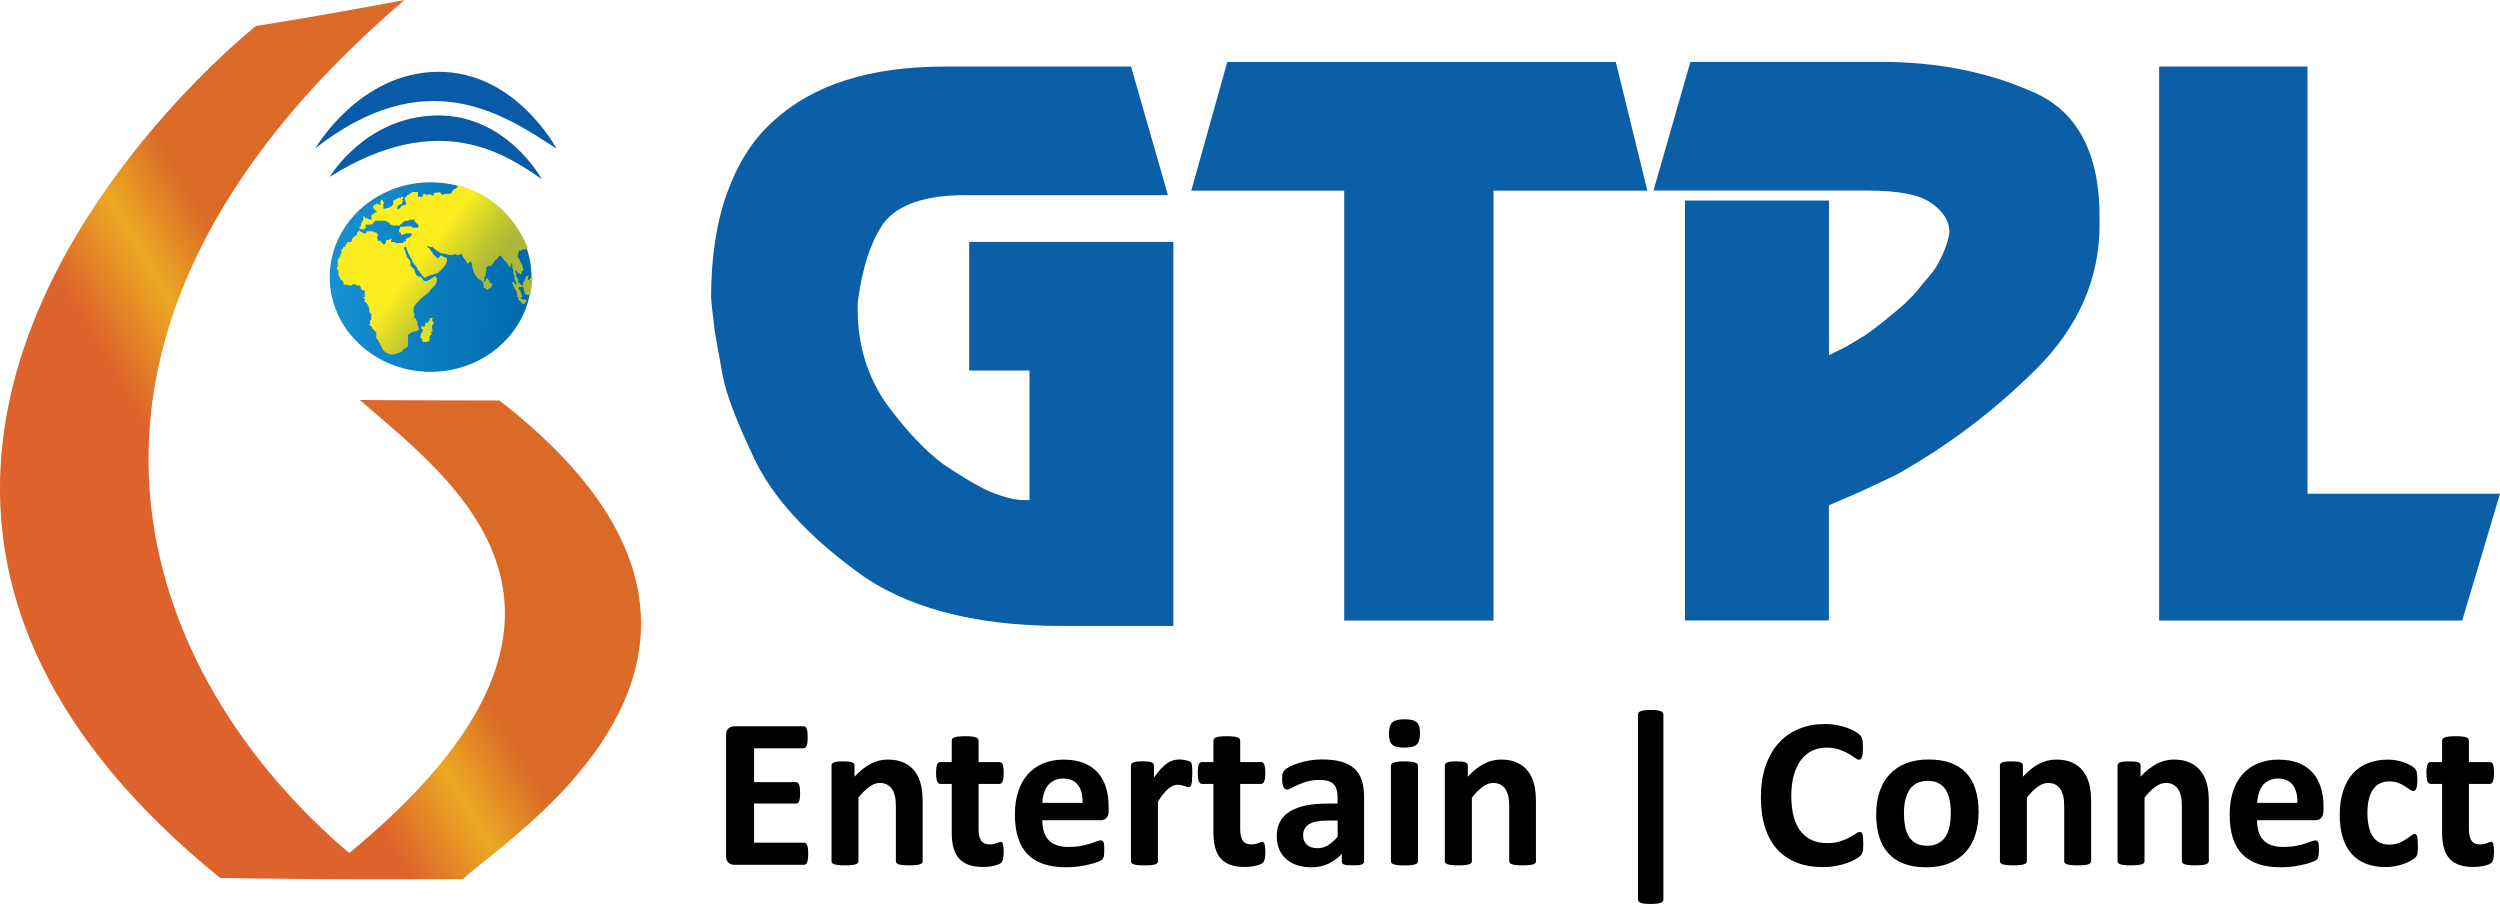 <?xml version="1.0" encoding="UTF-8"?><svg id="Layer_2" xmlns="http://www.w3.org/2000/svg" xmlns:xlink="http://www.w3.org/1999/xlink" viewBox="0 0 442.53 160"><defs><style>.cls-1{fill:url(#linear-gradient);}.cls-1,.cls-2,.cls-3,.cls-4,.cls-5,.cls-6,.cls-7,.cls-8,.cls-9{stroke-width:0px;}.cls-2{fill:#0b5fa7;}.cls-3{fill:url(#linear-gradient-6);}.cls-4{fill:url(#linear-gradient-5);}.cls-5{fill:url(#linear-gradient-2);}.cls-6{fill:#000101;}.cls-7{fill:url(#linear-gradient-3);}.cls-8{fill:#095ba8;}.cls-9{fill:url(#linear-gradient-4);}</style><linearGradient id="linear-gradient" x1="-217.87" y1="473.37" x2="-214.83" y2="473.37" gradientTransform="translate(4003.89 2860.88) rotate(-30.4) scale(9.28 -9.28)" gradientUnits="userSpaceOnUse"><stop offset="0" stop-color="#de622b"/><stop offset=".54" stop-color="#eba923"/><stop offset="1" stop-color="#db6927"/></linearGradient><linearGradient id="linear-gradient-2" x1="-232.18" y1="476.12" x2="-229.14" y2="476.12" gradientTransform="translate(2116.1 5214.89) rotate(4.3) scale(10.5 -10.5)" gradientUnits="userSpaceOnUse"><stop offset="0" stop-color="#1690d0"/><stop offset="1" stop-color="#006caf"/></linearGradient><linearGradient id="linear-gradient-3" x1="-216.09" y1="406.49" x2="-213.05" y2="406.49" gradientTransform="translate(552.58 -2749.38) rotate(-142.5) scale(6.17 -6.17)" gradientUnits="userSpaceOnUse"><stop offset="0" stop-color="#acb837"/><stop offset=".15" stop-color="#bac232"/><stop offset=".42" stop-color="#e1dc26"/><stop offset=".59" stop-color="#fcee1e"/><stop offset="1" stop-color="#fcee1e"/></linearGradient><linearGradient id="linear-gradient-4" y1="405.13" y2="405.13" xlink:href="#linear-gradient-3"/><linearGradient id="linear-gradient-5" y1="405.28" y2="405.28" xlink:href="#linear-gradient-3"/><linearGradient id="linear-gradient-6" x1="-342.31" y1="375.55" x2="-339.26" y2="375.55" gradientTransform="translate(-1038.95 -35.43) rotate(137.1) scale(2.2 -2.2)" gradientUnits="userSpaceOnUse"><stop offset="0" stop-color="#d6df2b"/><stop offset=".51" stop-color="#e7e51e"/><stop offset="1" stop-color="#fcee10"/></linearGradient></defs><g id="Layer_1-2"><path class="cls-2" d="M137,21.33c7.01-6.37,17.03-9.55,30.25-9.55h32.96l6.53,22.77h-35.98c-6.85,0-11.78,1.59-14.33,4.93-2.23,3.18-3.82,7.8-4.61,14.17v1.11c0,6.37,1.75,11.94,5.09,16.72,3.5,4.77,6.85,8.28,10.03,10.67,3.35,2.23,6.21,3.98,8.44,4.93,2.39.96,4.3,1.44,5.89,1.44h.96v-22.93h-10.67v-22.77h36.14v67.98h-19.74c-15.76,0-28.02-3.34-36.62-9.87-8.6-6.37-14.49-12.89-17.67-19.42-3.19-6.68-5.1-11.62-5.73-14.97-.64-3.5-1.11-6.05-1.43-7.96-.16-1.75-.48-3.66-.64-5.89,0-7.17.96-13.38,2.87-18.63,1.91-5.25,4.62-9.55,8.28-12.73"/><polygon class="cls-2" points="237.94 33.75 210.87 33.75 217.24 10.98 286.02 10.98 291.6 33.75 264.37 33.75 264.37 109.85 237.94 109.85 237.94 33.75"/><path class="cls-2" d="M298.28,35.5h25.47v27.38l3.18-1.59,3.18-1.91c2.07-1.43,3.98-3.03,5.89-4.62,1.92-1.59,3.35-3.18,4.3-4.46,1.12-1.27,1.75-2.07,2.07-2.55.32-.32.79-1.27,1.43-2.55.64-1.43,1.11-2.7,1.27-4.14,0-1.92-1.11-3.66-3.18-5.1-2.23-1.59-6.06-2.23-11.46-2.23h-37.74l6.53-22.77h33.91c9.71,0,18.63,1.75,26.58,5.26,7.96,3.34,11.94,10.83,11.94,22.13v1.43c0,9.4-3.66,18-11.14,25.47-7.48,7.48-15.77,13.7-24.84,18.79l-6.05,2.86-5.89,2.55v20.38h-25.47V35.5Z"/><polygon class="cls-2" points="382.19 11.78 408.46 11.78 408.46 87.4 442.53 87.4 435.84 109.85 382.19 109.85 382.19 11.78"/><path class="cls-6" d="M143.06,151.12c0,.36-.02.67-.05.92-.03.24-.08.44-.14.6-.06.15-.15.26-.24.33-.1.07-.2.11-.31.11h-12.32c-.42,0-.78-.12-1.05-.37-.28-.25-.43-.64-.43-1.21v-21.37c0-.56.15-.95.43-1.2.28-.24.63-.37,1.05-.37h12.24c.11,0,.22.03.31.09.09.06.16.17.23.33.06.15.11.36.14.6.03.24.05.56.05.94s-.02.66-.05.9c-.03.25-.08.45-.14.6-.06.15-.14.26-.23.33-.09.06-.19.11-.31.11h-8.76v5.99h7.41c.12,0,.22.03.31.1.09.07.18.17.24.32.06.14.11.34.14.59.03.24.05.54.05.9s-.02.68-.05.91c-.03.24-.08.43-.14.57-.06.15-.15.25-.24.31-.1.07-.2.09-.31.09h-7.41v6.92h8.84c.12,0,.22.04.31.11.09.07.18.18.24.33.06.16.11.35.14.6.03.25.05.56.05.92"/><path class="cls-6" d="M163.33,152.43c0,.12-.03.24-.11.33-.07.09-.2.17-.37.23-.18.06-.43.11-.73.14-.31.03-.69.05-1.15.05s-.85-.01-1.16-.05c-.31-.03-.55-.08-.73-.14-.18-.06-.31-.14-.38-.23-.08-.1-.12-.21-.12-.33v-9.65c0-.82-.06-1.47-.18-1.93-.12-.46-.29-.87-.52-1.2-.23-.33-.52-.59-.89-.78-.36-.19-.78-.28-1.26-.28-.61,0-1.22.23-1.84.67-.62.44-1.26,1.09-1.93,1.93v11.24c0,.12-.04.24-.11.33-.08.09-.21.17-.39.23-.18.06-.43.11-.73.14-.3.03-.69.05-1.15.05s-.86-.01-1.16-.05c-.3-.03-.54-.08-.73-.14-.19-.06-.32-.14-.39-.23-.08-.1-.11-.21-.11-.33v-16.91c0-.13.03-.24.09-.33.06-.1.18-.17.34-.24.16-.06.37-.11.64-.14.26-.03.58-.04.98-.04s.73.02,1,.04c.27.04.47.08.62.14.14.07.25.14.31.24.07.09.09.2.09.33v1.96c.94-1.01,1.89-1.77,2.85-2.27.97-.51,1.98-.76,3.02-.76,1.15,0,2.12.19,2.91.57.79.37,1.43.89,1.91,1.54.49.65.84,1.41,1.05,2.28.21.88.32,1.92.32,3.15v10.44Z"/><path class="cls-6" d="M177.66,150.76c0,.56-.03.98-.11,1.28-.07.29-.16.5-.27.63-.11.11-.28.23-.5.32-.22.09-.48.17-.78.25-.29.07-.62.12-.96.16-.35.04-.7.06-1.05.06-.95,0-1.77-.12-2.47-.36-.69-.24-1.27-.6-1.72-1.1-.46-.5-.79-1.13-1.01-1.89-.22-.76-.32-1.66-.32-2.69v-8.66h-2.03c-.24,0-.42-.16-.55-.45-.12-.3-.19-.8-.19-1.49,0-.37.02-.68.05-.93.03-.26.08-.45.14-.6.06-.14.15-.25.24-.3.1-.07.2-.1.33-.1h2.01v-3.77c0-.12.03-.24.1-.34.08-.1.2-.19.38-.26.19-.07.43-.12.74-.15.31-.03.69-.05,1.15-.05s.86.01,1.16.05c.31.03.56.09.74.15.17.07.3.15.37.26.08.1.11.22.11.34v3.77h3.68c.12,0,.23.03.33.1.09.05.18.16.24.3.06.15.11.35.14.6.03.25.05.56.05.93,0,.69-.06,1.19-.19,1.49-.13.3-.31.45-.55.45h-3.7v7.94c0,.92.15,1.61.43,2.07.29.46.81.7,1.56.7.25,0,.48-.02.68-.07.2-.05.38-.1.54-.16.16-.05.29-.1.4-.15.11-.05.21-.07.3-.07.07,0,.15.02.22.07.07.05.12.14.16.27.04.13.07.31.11.54.03.23.05.51.05.87"/><path class="cls-6" d="M191.63,142.12c.04-1.34-.23-2.39-.81-3.16-.57-.76-1.46-1.15-2.66-1.15-.61,0-1.14.12-1.58.35-.45.23-.82.53-1.12.92-.29.39-.52.84-.68,1.36-.15.53-.25,1.09-.27,1.68h7.12ZM196.25,143.49c0,.58-.13,1.01-.39,1.29-.26.28-.62.41-1.07.41h-10.29c0,.72.09,1.38.26,1.97.17.58.44,1.08.81,1.49.37.42.85.73,1.44.94.59.22,1.29.33,2.11.33s1.56-.06,2.2-.18c.63-.12,1.18-.25,1.64-.4.46-.15.85-.28,1.15-.4.3-.12.55-.18.74-.18.11,0,.21.02.29.07.07.05.14.12.19.24.06.11.09.27.11.48.02.21.03.47.03.78,0,.28,0,.52-.02.71-.01.2-.03.37-.05.5-.03.14-.07.26-.12.36-.05.09-.12.18-.2.27-.08.09-.3.21-.67.36-.37.15-.84.3-1.41.44-.57.15-1.22.27-1.96.39-.73.1-1.51.16-2.35.16-1.5,0-2.82-.19-3.95-.57-1.14-.38-2.08-.95-2.83-1.72-.76-.78-1.32-1.75-1.7-2.92-.37-1.18-.56-2.55-.56-4.13,0-1.5.19-2.86.59-4.06.39-1.21.96-2.23,1.7-3.07.75-.84,1.65-1.48,2.72-1.92,1.07-.44,2.27-.67,3.61-.67,1.42,0,2.62.22,3.63.63,1,.41,1.83.99,2.47,1.73.64.74,1.12,1.62,1.42,2.63.31,1.01.45,2.11.45,3.3v.76Z"/><path class="cls-6" d="M211.03,137.09c0,.46-.01.83-.03,1.12-.03.29-.07.51-.11.68-.06.17-.12.28-.21.34-.08.07-.18.1-.31.1-.1,0-.21-.02-.34-.06-.12-.05-.27-.1-.42-.15-.16-.05-.33-.09-.52-.14-.19-.05-.4-.07-.63-.07-.26,0-.53.05-.79.16-.26.11-.54.27-.82.5-.28.23-.58.54-.89.92-.3.37-.64.84-.99,1.4v10.54c0,.13-.03.24-.11.34-.08.09-.2.17-.39.23-.18.07-.43.11-.73.14-.3.03-.69.04-1.15.04s-.85,0-1.16-.04c-.31-.03-.55-.08-.73-.14-.19-.06-.32-.14-.39-.23-.08-.1-.12-.21-.12-.34v-16.9c0-.13.03-.24.09-.34.07-.1.19-.17.35-.24.16-.06.37-.11.64-.14.26-.03.58-.05.98-.05s.74.02,1,.05c.26.03.47.08.61.14.15.07.25.14.31.24.06.1.1.21.1.34v2.1c.44-.64.85-1.15,1.25-1.57.39-.41.77-.74,1.12-.98.35-.24.71-.4,1.06-.5.35-.1.71-.15,1.06-.15.16,0,.34.01.53.03.19.02.38.05.58.1.21.05.38.09.54.15.15.06.26.12.33.18.07.06.12.13.15.21.03.07.06.18.09.31.02.14.05.33.06.6,0,.26.02.62.02,1.07"/><path class="cls-6" d="M223.98,150.76c0,.56-.03.98-.11,1.28-.07.29-.16.5-.27.63-.12.11-.28.23-.5.32-.22.09-.48.17-.78.25-.29.07-.61.12-.96.16-.34.04-.7.06-1.05.06-.95,0-1.77-.12-2.47-.36-.69-.24-1.27-.6-1.72-1.1-.46-.5-.79-1.13-1.01-1.89-.22-.76-.32-1.66-.32-2.69v-8.66h-2.03c-.24,0-.42-.16-.55-.45-.12-.3-.19-.8-.19-1.49,0-.37.02-.68.05-.93.03-.26.08-.45.14-.6.06-.14.15-.25.24-.3.1-.07.2-.1.33-.1h2.01v-3.77c0-.12.03-.24.1-.34.07-.1.2-.19.38-.26.19-.07.43-.12.74-.15.31-.03.69-.05,1.15-.05s.86.01,1.16.05c.31.03.55.09.73.15.17.07.3.15.37.26.08.1.11.22.11.34v3.77h3.68c.13,0,.23.03.33.1.09.05.18.16.24.3.07.15.11.35.14.6.03.25.05.56.05.93,0,.69-.06,1.19-.19,1.49-.13.3-.31.45-.55.45h-3.7v7.94c0,.92.15,1.61.44,2.07.29.46.81.7,1.56.7.25,0,.48-.02.68-.07.2-.05.38-.1.54-.16.16-.05.29-.1.4-.15.11-.05.2-.07.3-.07.07,0,.15.02.22.07s.12.14.16.27c.04.13.07.31.1.54.03.23.05.51.05.87"/><path class="cls-6" d="M236.78,145.25h-1.82c-.77,0-1.43.06-1.97.17-.54.11-.99.28-1.32.51-.35.23-.6.5-.76.83-.16.32-.24.69-.24,1.11,0,.71.22,1.26.67,1.66.45.41,1.07.61,1.87.61.67,0,1.29-.17,1.85-.51.56-.34,1.13-.84,1.72-1.5v-2.88ZM241.46,152.48c0,.18-.07.32-.19.42-.12.1-.33.17-.59.22-.28.04-.68.05-1.2.05-.57,0-.99-.02-1.25-.05-.26-.05-.44-.12-.55-.22-.11-.1-.16-.24-.16-.42v-1.34c-.69.75-1.49,1.33-2.38,1.75-.89.41-1.88.63-2.97.63-.9,0-1.72-.12-2.48-.35-.75-.23-1.41-.58-1.95-1.05-.55-.46-.98-1.03-1.28-1.72-.3-.68-.46-1.48-.46-2.39,0-.99.19-1.84.58-2.57.38-.73.96-1.32,1.73-1.8.77-.47,1.72-.83,2.85-1.06,1.14-.23,2.46-.34,3.96-.34h1.65v-1.03c0-.53-.05-.99-.16-1.39s-.28-.73-.53-.99c-.24-.26-.57-.46-.98-.58-.41-.13-.92-.19-1.52-.19-.8,0-1.51.09-2.14.26-.63.17-1.18.38-1.65.59-.48.22-.89.41-1.2.59-.33.18-.59.26-.79.26-.13,0-.26-.05-.36-.13-.11-.09-.2-.22-.27-.38-.07-.16-.13-.36-.17-.61-.03-.24-.05-.51-.05-.8,0-.4.03-.7.09-.93.07-.23.18-.43.37-.61.17-.18.49-.39.92-.61.44-.22.97-.43,1.55-.62.6-.19,1.24-.35,1.94-.46.7-.12,1.42-.18,2.17-.18,1.33,0,2.46.13,3.4.39.94.26,1.71.66,2.32,1.2.61.54,1.04,1.23,1.33,2.07.28.85.42,1.85.42,3.02v11.37Z"/><path class="cls-6" d="M251,152.43c0,.12-.04.24-.12.34-.07.09-.2.17-.39.23-.18.06-.42.11-.73.14-.3.04-.69.05-1.15.05s-.85-.01-1.16-.05c-.3-.03-.54-.08-.73-.14-.19-.06-.32-.14-.39-.23-.08-.1-.12-.21-.12-.34v-16.87c0-.12.04-.24.12-.33.07-.1.2-.18.39-.24.18-.08.43-.13.73-.16.3-.04.69-.06,1.16-.06s.85.02,1.15.06c.31.03.54.09.73.16.19.06.32.15.39.24.08.09.12.21.12.33v16.87ZM251.36,129.8c0,.96-.19,1.63-.59,1.99-.39.37-1.12.55-2.18.55s-1.8-.18-2.17-.54c-.37-.35-.56-.99-.56-1.92s.19-1.63.58-2c.39-.37,1.12-.56,2.19-.56s1.78.18,2.16.55c.38.35.57.99.57,1.92"/><path class="cls-6" d="M271.9,152.43c0,.12-.03.24-.11.33-.08.09-.2.17-.38.23-.18.06-.42.11-.73.14-.31.03-.69.05-1.15.05s-.85-.01-1.16-.05c-.3-.03-.55-.08-.73-.14-.18-.06-.31-.14-.37-.23-.09-.1-.12-.21-.12-.33v-9.65c0-.82-.06-1.47-.18-1.93-.12-.46-.3-.87-.52-1.2-.23-.33-.52-.59-.88-.78-.36-.19-.78-.28-1.26-.28-.61,0-1.22.23-1.84.67-.61.44-1.26,1.09-1.93,1.93v11.24c0,.12-.04.24-.11.33-.08.09-.21.17-.4.23-.18.06-.42.11-.72.14-.3.03-.69.05-1.16.05s-.85-.01-1.16-.05c-.3-.03-.54-.08-.73-.14-.19-.06-.32-.14-.39-.23-.08-.1-.12-.21-.12-.33v-16.91c0-.13.03-.24.09-.33.07-.1.18-.17.34-.24.16-.06.37-.11.63-.14.26-.03.58-.04.98-.04s.73.02,1,.04c.27.04.47.08.62.14.14.07.26.14.31.24.07.09.1.2.1.33v1.96c.93-1.01,1.88-1.77,2.85-2.27.96-.51,1.97-.76,3.02-.76,1.15,0,2.12.19,2.91.57.79.37,1.43.89,1.91,1.54.48.65.84,1.41,1.05,2.28.22.88.32,1.92.32,3.15v10.44Z"/><path class="cls-6" d="M294.44,159.2c0,.12-.03.24-.11.35-.06.1-.19.18-.37.25-.17.07-.4.12-.69.16-.28.03-.64.05-1.09.05s-.79-.02-1.08-.05c-.28-.03-.51-.09-.69-.16-.18-.07-.3-.15-.36-.25-.07-.1-.11-.22-.11-.35v-32.71c0-.12.04-.24.11-.34.07-.1.19-.19.36-.26.18-.08.4-.12.69-.17.29-.03.64-.05,1.08-.05s.81.02,1.09.05c.28.04.52.09.69.17.18.06.31.15.37.26.07.1.11.22.11.34v32.71Z"/><path class="cls-6" d="M329.83,149.36c0,.32-.01.59-.03.81-.02.22-.04.41-.08.56-.03.16-.09.3-.15.41-.07.12-.17.24-.31.4-.14.14-.4.32-.8.55-.4.23-.88.45-1.46.66-.58.21-1.23.38-1.97.52-.74.14-1.54.22-2.4.22-1.68,0-3.2-.26-4.54-.78-1.36-.52-2.51-1.3-3.46-2.32-.95-1.03-1.68-2.32-2.18-3.86-.5-1.54-.75-3.34-.75-5.38s.27-3.94.83-5.56c.56-1.61,1.33-2.97,2.33-4.08,1-1.09,2.2-1.93,3.59-2.5,1.4-.57,2.93-.85,4.62-.85.68,0,1.33.05,1.96.17.64.11,1.22.26,1.75.44.54.18,1.03.4,1.46.64.43.24.73.44.9.62.17.16.29.31.35.42.06.11.12.26.15.43.05.18.07.39.09.62.02.24.03.54.03.89,0,.38-.01.71-.04.97-.02.26-.07.48-.13.65-.06.16-.13.28-.23.36-.09.07-.19.11-.3.11-.19,0-.43-.11-.72-.33-.29-.22-.67-.47-1.13-.74-.46-.27-1.01-.51-1.65-.74-.64-.22-1.4-.33-2.28-.33-.98,0-1.84.2-2.61.6-.77.4-1.41.96-1.95,1.7-.54.74-.94,1.63-1.22,2.68-.28,1.04-.42,2.23-.42,3.55,0,1.44.15,2.69.44,3.74.29,1.06.72,1.93,1.28,2.6.54.68,1.21,1.19,1.99,1.53.78.34,1.65.5,2.62.5.88,0,1.65-.1,2.29-.3.64-.21,1.2-.44,1.66-.69.47-.26.84-.48,1.14-.68.29-.21.52-.31.68-.31.13,0,.23.03.3.08.08.05.14.15.19.3.04.15.08.36.11.64.02.27.04.64.04,1.09"/><path class="cls-6" d="M345.32,144c0-.84-.07-1.6-.2-2.3-.13-.71-.36-1.31-.67-1.84-.32-.51-.74-.92-1.26-1.2-.53-.3-1.19-.44-1.98-.44-.71,0-1.33.13-1.86.4-.53.26-.96.63-1.31,1.13-.34.5-.59,1.1-.76,1.79-.17.71-.26,1.51-.26,2.41,0,.83.07,1.59.2,2.31.15.7.37,1.31.68,1.82.31.52.73.92,1.26,1.2.53.28,1.19.43,1.97.43.73,0,1.35-.13,1.87-.39.54-.26.97-.64,1.31-1.13.34-.5.59-1.09.76-1.79.16-.7.24-1.5.24-2.4M350.23,143.81c0,1.44-.19,2.75-.57,3.94-.38,1.19-.95,2.22-1.72,3.07-.77.86-1.74,1.52-2.9,1.99-1.16.47-2.52.71-4.08.71s-2.81-.21-3.92-.63c-1.11-.41-2.03-1.02-2.76-1.82-.73-.79-1.28-1.77-1.63-2.94-.36-1.16-.54-2.49-.54-3.98s.19-2.75.58-3.95c.39-1.19.96-2.22,1.74-3.07.77-.85,1.73-1.52,2.89-1.98,1.15-.47,2.51-.71,4.07-.71s2.82.21,3.93.62c1.11.41,2.03,1.01,2.76,1.8.73.8,1.27,1.78,1.63,2.94.35,1.16.53,2.5.53,4"/><path class="cls-6" d="M370.15,152.43c0,.12-.04.24-.12.33-.07.09-.2.17-.38.23-.18.06-.42.11-.73.14-.31.03-.69.05-1.15.05s-.85-.01-1.16-.05c-.31-.03-.56-.08-.73-.14-.18-.06-.3-.14-.37-.23-.09-.1-.12-.21-.12-.33v-9.65c0-.82-.06-1.47-.18-1.93-.12-.46-.29-.87-.52-1.2-.23-.33-.52-.59-.88-.78-.36-.19-.78-.28-1.26-.28-.61,0-1.22.23-1.84.67-.62.44-1.27,1.09-1.93,1.93v11.24c0,.12-.03.24-.11.33-.08.09-.21.17-.4.23-.18.06-.43.11-.73.14-.29.03-.69.05-1.15.05s-.85-.01-1.15-.05c-.31-.03-.55-.08-.73-.14-.19-.06-.31-.14-.39-.23-.08-.1-.11-.21-.11-.33v-16.91c0-.13.03-.24.09-.33.06-.1.18-.17.34-.24.16-.06.38-.11.64-.14.26-.03.58-.04.98-.04s.73.02,1,.04c.26.04.47.08.62.14.14.07.25.14.31.24.06.09.09.2.09.33v1.96c.94-1.01,1.89-1.77,2.85-2.27.97-.51,1.98-.76,3.03-.76,1.15,0,2.12.19,2.91.57.8.37,1.43.89,1.91,1.54.49.65.84,1.41,1.06,2.28.22.88.32,1.92.32,3.15v10.44Z"/><path class="cls-6" d="M390.98,152.43c0,.12-.04.24-.12.33-.07.09-.2.17-.38.23-.18.06-.42.11-.73.14-.31.03-.69.05-1.15.05s-.85-.01-1.16-.05c-.31-.03-.56-.08-.73-.14-.18-.06-.3-.14-.37-.23-.09-.1-.12-.21-.12-.33v-9.65c0-.82-.06-1.47-.18-1.93-.12-.46-.29-.87-.52-1.2-.23-.33-.52-.59-.88-.78-.36-.19-.78-.28-1.26-.28-.6,0-1.22.23-1.84.67-.62.44-1.27,1.09-1.93,1.93v11.24c0,.12-.03.24-.11.33-.08.09-.21.17-.4.23-.18.06-.43.11-.73.14-.29.03-.69.05-1.16.05s-.85-.01-1.15-.05c-.31-.03-.55-.08-.73-.14-.18-.06-.31-.14-.39-.23-.08-.1-.11-.21-.11-.33v-16.91c0-.13.03-.24.1-.33.06-.1.18-.17.34-.24.17-.06.38-.11.64-.14.26-.03.58-.04.98-.04s.73.02,1,.04c.26.04.47.08.62.14.14.07.25.14.31.24.06.09.09.2.09.33v1.96c.94-1.01,1.89-1.77,2.85-2.27.97-.51,1.98-.76,3.03-.76,1.15,0,2.12.19,2.91.57.8.37,1.43.89,1.91,1.54.49.65.84,1.41,1.06,2.28.22.88.32,1.92.32,3.15v10.44Z"/><path class="cls-6" d="M406.66,142.12c.04-1.34-.23-2.39-.8-3.16-.58-.76-1.46-1.15-2.66-1.15-.61,0-1.14.12-1.58.35-.45.23-.83.53-1.12.92-.3.39-.53.84-.68,1.36-.15.53-.25,1.09-.28,1.68h7.13ZM411.28,143.49c0,.58-.13,1.01-.39,1.29-.26.28-.61.41-1.07.41h-10.3c0,.72.09,1.38.26,1.97.17.58.44,1.08.82,1.49.37.42.85.73,1.44.94.58.22,1.29.33,2.11.33s1.56-.06,2.19-.18c.64-.12,1.18-.25,1.64-.4.46-.15.84-.28,1.15-.4.3-.12.54-.18.74-.18.11,0,.21.02.28.07.07.05.15.12.19.24.05.11.09.27.11.48.02.21.03.47.03.78,0,.28,0,.52-.02.71-.01.2-.03.37-.06.5-.02.14-.06.26-.1.36-.05.09-.12.18-.21.27-.08.09-.3.21-.67.36-.37.15-.84.3-1.41.44-.57.15-1.22.27-1.95.39-.73.1-1.51.16-2.35.16-1.5,0-2.82-.19-3.95-.57-1.13-.38-2.07-.95-2.83-1.72-.76-.78-1.33-1.75-1.7-2.92-.37-1.18-.55-2.55-.55-4.13,0-1.5.19-2.86.58-4.06.39-1.21.96-2.23,1.7-3.07.75-.84,1.65-1.48,2.73-1.92,1.07-.44,2.27-.67,3.61-.67,1.41,0,2.62.22,3.63.63,1.01.41,1.83.99,2.48,1.73.64.74,1.12,1.62,1.42,2.63.31,1.01.46,2.11.46,3.3v.76Z"/><path class="cls-6" d="M428,149.74c0,.33,0,.6-.03.82-.02.22-.05.41-.07.56-.03.16-.07.28-.12.37-.05.09-.14.22-.3.36-.15.14-.41.33-.78.53-.37.21-.78.4-1.25.55-.47.17-.98.3-1.53.4-.55.1-1.11.15-1.7.15-1.3,0-2.45-.2-3.46-.6-1.01-.41-1.86-1.01-2.53-1.79-.69-.78-1.2-1.75-1.55-2.89-.34-1.13-.52-2.43-.52-3.91,0-1.69.21-3.15.64-4.38.41-1.23,1-2.26,1.76-3.07.76-.81,1.65-1.41,2.69-1.79,1.04-.39,2.18-.59,3.41-.59.5,0,1,.04,1.49.13.49.09.94.2,1.37.35.43.16.8.32,1.14.52.33.19.57.35.71.49.13.15.24.26.29.36.05.09.1.22.13.36.04.16.06.34.08.56.02.22.03.49.03.8,0,.73-.06,1.25-.19,1.55-.12.29-.29.44-.49.44-.22,0-.44-.09-.68-.27-.24-.17-.53-.37-.85-.58-.33-.22-.72-.41-1.17-.59-.46-.17-1.01-.26-1.63-.26-1.24,0-2.19.48-2.84,1.43-.66.96-.99,2.36-.99,4.2,0,.92.09,1.72.26,2.41.16.69.4,1.28.73,1.75.32.46.73.82,1.21,1.05.49.23,1.06.35,1.7.35s1.22-.1,1.69-.3c.48-.19.89-.41,1.24-.65.36-.24.65-.45.89-.65.24-.19.44-.3.61-.3.11,0,.21.04.28.1.08.06.14.18.19.35.04.17.07.39.1.65.02.26.03.61.03,1.02"/><path class="cls-6" d="M441.46,150.76c0,.56-.04.98-.11,1.28-.07.29-.16.5-.27.63-.12.11-.28.23-.5.32-.22.09-.48.17-.78.25-.3.07-.61.12-.96.16-.34.04-.7.06-1.05.06-.95,0-1.78-.12-2.47-.36-.69-.24-1.27-.6-1.72-1.1-.46-.5-.78-1.13-1-1.89-.22-.76-.32-1.66-.32-2.69v-8.66h-2.03c-.25,0-.43-.16-.56-.45-.12-.3-.18-.8-.18-1.49,0-.37.01-.68.05-.93.03-.26.08-.45.14-.6.07-.14.15-.25.24-.3.09-.07.2-.1.33-.1h2.01v-3.77c0-.12.03-.24.1-.34.07-.1.2-.19.38-.26.19-.07.43-.12.74-.15.31-.03.69-.05,1.15-.05s.85.01,1.16.05c.32.03.56.09.73.15.17.07.3.15.38.26.08.1.11.22.11.34v3.77h3.68c.13,0,.24.03.33.1.09.05.17.16.24.3.07.15.11.35.14.6.03.25.05.56.05.93,0,.69-.07,1.19-.19,1.49-.13.3-.31.45-.55.45h-3.7v7.94c0,.92.15,1.61.44,2.07.29.46.81.7,1.55.7.26,0,.48-.02.68-.07.2-.05.38-.1.54-.16.17-.05.29-.1.4-.15.11-.05.21-.07.29-.07.08,0,.16.02.22.07.07.05.13.14.16.27.04.13.07.31.11.54.03.23.05.51.05.87"/><path class="cls-1" d="M81.95,155.6c8.07-7.63,62.59-41.11,6.46-84.71-14.26,0-24.72-.09-24.72-.09,15.99,14,49.73,37.64-1.87,80.2C25.29,120.07.84,60.56,71.59,0c-15.97,3.02-26.27,4.59-26.27,4.59C44.83,4.99,2.57,38.53.11,82.46c-1.27,22.59,7.99,47.94,38.87,72.95,22.3.38,42.97.19,42.97.19Z"/><path class="cls-5" d="M76.22,32.27c-9.84,0-17.86,7.54-17.86,16.78s8.02,16.77,17.86,16.77,17.86-7.53,17.86-16.77-8.02-16.78-17.86-16.78Z"/><path class="cls-7" d="M81.6,44.99c.1.06.26.12.26.12,0,0,.05.35.11.42.05.06.16.2.16.2l.17.2.12.21s.15.13.15.21.09.16.09.16l.2.12.14-.07s.11-.12.15-.19c.04-.06.16-.13.16-.13l.15.19.02.15s0,.05.03.17c.03.12.1.16.1.22,0,.07-.06.4-.06.4l.14.09c.04.13.02.3.02.3l.07.18s.07.08.09.15c.02.07.05.16.05.16,0,0,.09.08.09.15s.02.18.02.18l.15.17c.09.14.23.27.23.27l.1.15c.07.15.29.28.29.28l.34.18.15.06.11.19.08.13c.08.12.08.25.11.32.03.06.03.23.03.23l-.02.24v.17h.2c.14.05.16.14.16.14l.15.12.2.11.1-.19.26-.13.18-.06.18-.27.12-.32-.02-.22h-.12s-.15,0-.17,0c-.03,0-.06-.03-.06-.04s-.02-.14-.02-.14c0,0-.16-.02-.14-.26.02-.16-.07-.15-.14-.14-.04,0-.06,0-.06-.02,0-.06.08-.19-.02-.23-.09-.02-.2-.13-.28-.06-.08.06,0,.22-.07.31-.07.08-.09,0-.14.1-.05.1-.02.09-.08.16-.07.08-.05.12-.1.09-.05-.04-.1-.02-.1-.14,0-.11-.02-.12.06-.2.08-.08.09-.13.07-.25-.03-.12-.09-.21-.04-.26.04-.05.16-.05.2-.17.03-.13.03-.27.03-.27,0,0,.16-.71.14-1.18-.02-.47.9-.3.98-.49.08-.19.42-.53.43-.66,0-.14.33-.38.33-.38l.22-.12s.05-.1.06-.13c0-.03.12-.19.12-.19l.15-.13.16-.11s.1,0,.12.05c.01.04.13.16.13.16,0,0,.15.15.17.24.03.09.09.18.09.18,0,0,.17.05.2.13.02.07.08.15.13.21.04.05.16.12.16.12,0,0,.04-.02.09.04.04.06.07.1.11.18.04.08.08.11.11.18.03.06.04.14.1.16.05.02.09.11.12.18.02.07-.04.06.03.12.07.05.11.1.15.12.04,0,.1.04.12,0,.02-.05.02-.11.02-.16,0-.04,0-.15,0-.19.01-.04.06-.16.1-.2.03-.04,0-.22.09-.17.08.04.11.23.11.34-.01.1-.02.16-.02.22s.03.24.03.24c0,0,0,.06,0,.11,0,.06.03.09.03.09,0,0,.11.06.11.1,0,.03,0,.03.02.13,0,.12,0,.11,0,.19,0,.07,0,.06,0,.15,0,.09.02.33.02.33,0,0-.02.04,0,.08.03.04.03.05.09.06.05.01.09.02.09.02v.86s.28.16.28.16c0,0-.17.08-.12.13.04.05.1.13.1.13l.06.1s.02.05.02.13c0,.07,0,.07,0,.12,0,.04-.06.2-.14.09-.08-.11-.21-.17-.21-.17,0,0-.05-.05-.05-.11s-.03-.19-.1-.17c-.07.03-.21.02-.21.06-.01.05-.03.13-.02.16,0,.03.02.06.04.12.03.06.02.09.05.13.04.03.07.07.07.07v.13s0,.07.03.09c.03.05.1.09.1.09l.04.07s.19.5.36.64c.17.14.09.21.09.38s.13.22.15.35c.02.13-.12.17-.03.29.09.12.2.05.19.16,0,.1-.05.22-.03.28.02.06,0,.05.06.11.06.07.05.04.1.09.05.04.09.04.11.09s.12.08.12.08c0,0,.12.36.29.4.16.04.23.05.23.16,0,.12.26-.19.3-.25.04-.05.05-.09.14-.19.1-.1.12-.1.14-.14.01-.03.16-.06.01-.12-.14-.05-.18-.06-.22-.08-.04-.01-.05-.07-.14-.08-.08,0-.18,0-.21,0-.04.01-.21-.09-.35-.09s-.16-.14-.06-.24c.09-.09.19-.11.17-.22-.02-.11-.03-.12-.06-.22-.02-.11-.02-.14-.05-.2-.04-.06-.03-.08-.06-.11-.05-.02-.1-.05-.09-.16.02-.11.02-.14.02-.2,0-.07,0-.09-.03-.11-.05-.02-.09,0-.11-.07-.02-.06-.02-.12-.05-.14h-.04s-.08,0-.09-.06c-.02-.08-.05-.16-.05-.19,0-.04-.02-.11.04-.19.07-.08.21,0,.21,0l.32.02s.05-.04.1-.02c.09-.29-.26-.4-.26-.4l-.16-.22c-.24-.21-.4-.02-.35-.29.06-.27.06-.4.06-.4l-.21-.27-.19-.42-.02-.22.09-.16-.09-.11-.1-.05c-.06-.12-.1-.25-.07-.28.03-.03.17-.08.17-.08,0,0,.15-.02.15.05,0,.08-.02.1,0,.13.02.03.06.06.06.06,0,0,.07.06.09.1.03.03.17.08.17.08,0,0,.06,0,.08.04.02.03.08.1.08.1,0,0,0,.04.05.06.05.02.11.04.11.04,0,0,.05.04.06,0,.02-.04.01-.09.05-.13.05-.05.08-.07.08-.07l.02-.19v-.13s.06-.05.06-.05c.08-.06.07-.04.14-.1.06-.07.13-.09.13-.09,0,0,.04-.04.03-.1,0-.02-.02-.02-.04-.02-.04,0-.09,0-.1-.09-.02-.13-.03-.17-.04-.23,0-.05,0-.11,0-.11l-.04-.12s0-.09,0-.14c0-.04.02-.13-.02-.15-.03-.02-.06.02-.11-.09-.05-.11-.05-.15-.09-.19-.03-.04-.1-.11-.1-.11,0,0-.05-.17-.07-.21-.02-.05-.09-.15-.09-.15l-.05-.11-.02-.1s-.23-.23-.23-.33-.04-.07-.07-.12c-.03-.05-.03-.12.02-.23.05-.1.08-.12.05-.21-.02-.09-.07-.09-.06-.13,0-.04.04-.06.09-.1.04-.03.1-.02.11-.12,0-.09-.02-.13-.02-.16,0-.03.01-.09.05-.11.04-.02.07-.04.11-.03.04.02.21,0,.21,0,0,0,0,.01.06,0,.07-.02.12-.09.12-.11,0-.02.32-.17.42-.14.09.02.15.03.25.06.11.02.16.03.17,0,0-.04.01-.05,0-.11,0-.06-.04-.16-.02-.17.02-.01.19-.02.19-.02,0,0-2.96-8.7-12.35-11.08-.18.86-.68.53-.89.94l-.26.49s-.29.1-.43.1-.37-.02-.61,0c-.24.02-.4.29-.64.08-.24-.22-.24-.38-.4-.35-.16.02-.27.05-.27.05h-.38l-.45.11.11.35-.32.08-.32-.24-.29.05-.3.03h-.21s-.14-.1-.14-.1l-.06-.08-.13-.06-.07.1-.02.16-.11.02s-.05.08-.02.12c.02.04.02.09.02.13,0,.05-.14.08-.14.08h-.49l-.23-.02s-.02-.03-.02-.06,0-.12,0-.16c0-.04.03-.11.03-.15s0-.18,0-.18v-.15l-.03-.09s-.07-.03-.1-.04c-.04,0-.26,0-.26,0h-.58s-.05-.07-.11,0c-.05.08-.06.06-.07.12-.01.06,0,.07-.04.09-.05.02-.22.03-.22.03l-.19.17v.09s-.08.03-.12.03-.21,0-.21,0c0,0-.02.09-.03.12-.02.04-.08.11-.08.11,0,0-.02,0-.07.05-.05.04-.06.03-.1.09-.04.06-.04.04-.06.08-.03.05-.03,0-.06.06-.03.06-.08.06-.06.14.02.07.03.07.04.13.02.05.09.05.09.11,0,.05.03.09.03.14s-.01.04-.01.11c0,.07,0,.11.02.14,0,.01.01.01.02.01,0,0,.02,0,.05.07.04.11.02.04.05.12.02.08.1.06.03.14-.08.09-.08.09-.16.09-.07,0-.13,0-.13,0l-.12.1-.15.04-.18.02-.09.02s-.06.06-.06.09c0,.04-.02.04-.04.07-.02.03-.08.04-.08.07-.01.05,0,0-.03.08-.03.07-.02.05-.06.09-.03.03-.12.04-.13.07,0,.04,0,.02-.04.07-.04.04-.09.05-.09.05l-.08.05-.12.02c-.02-.1-.05-.17-.05-.23s0-.19,0-.19l.12-.14c.08-.06.09-.14.13-.15.03,0,.12-.07.12-.07l.08-.05s.09-.03.14-.05c.05-.03.13-.06.13-.06,0,0,.03-.01.05-.04.03-.04.07-.07.09-.11,0-.03,0-.12.03-.16.03-.04-.05-.12.03-.15.06-.03.16-.05.16-.05v-.1c-.01-.08-.05-.1-.05-.1h-.08s-.06-.07-.06-.07c0,0-.02-.09,0-.13.03-.03.03-.03.06-.04.03-.01.11-.06.11-.06l.02-.15-.04-.08-.12-.09h-.08s-.02,0-.07.05c-.04.05-.05.04-.05.08v.04s-.05.03-.1.05c-.05.02-.12.04-.12.04l-.32-.07s-.05-.03-.1.07c-.03.1.02.06-.05.12-.05.05-.04.03-.13.05-.1.04-.22,0-.24.1-.01.09-.09.08-.12.09-.04.01-.13.02-.13.02,0,0-.07-.06-.07.02s-.02.26-.02.26c0,0-.05.05-.05.11s.05.21.05.21c0,0,.02.06.01.1,0,.03-.16.09-.16.09l-.02.16s-.02.02-.07.07c-.05.05-.12.09-.12.09,0,0-.08,0-.13.03-.05.02-.15.03-.15.03,0,0-.05.11-.06.14-.01.04-.14.06-.18.06-.05,0-.17-.02-.17-.02l-.1.02-.23.14h-.19s-.26-.05-.26-.05l.05-.21v-.16s-.02-.19-.02-.19l-.03-.14v-.13s.18-.04.18-.04l.02-.13-.08-.08-.09-.1v-.16s-.09-.04-.09-.04c0,0-.08-.04-.09-.08,0-.04-.04-.12-.04-.12h-.07c-.09.06-.15.11-.15.11l.05.13.02.14-.12.03s-.1-.08-.08.04c.02.12.08.19.08.19,0,0-.06.04-.03.08.03.04.07.03.1.09.04.06.07.15.07.15l-.13-.05h-.13s-.09,0-.09,0l-.09-.03-.05-.07-.02-.09h-.19l-.15.02-.02.12-.05.07-.18-.05h-.12s.03.06.02.12c-.02.05-.09.05-.12.07,0,0-.03,0-.05,0-.04-.01-.09-.03-.08.06.01.13.03.16.04.2,0,.03,0,.11,0,.14,0,.02,0,.02,0,.02,0,0-.02,0,.02.02.04.06.07.04.1.07.03.04.1.07.1.07,0,0,.02.02.02.07-.02.05-.04.12-.04.12,0,0,0,.07.04.07.04,0,.14.02.14.02,0,0,.09-.02.1.03,0,.05.02.09.04.12.02.03.22.09.16.13-.07.05-.12.06-.12.06l-.21.04-.11-.05-.06.1v.11s-.12-.02-.12-.02l-.02.08v.05s-.04.05-.04.05h-.25l-.06.03s.02.14.02.16c0,.04-.04.25-.04.25,0,0-.02.16-.02.19,0,.02.09.2.09.2,0,0-.04.06-.05.07,0,.02.02.03-.03.05-.04.02-.13.03-.13.03,0,0-.05-.01-.05-.04,0-.02-.09-.08-.09-.08l-.03-.02h-.33l-.06-.1s0-.07-.03-.08c-.03-.02-.11-.02-.15-.02-.05,0-.11.02-.12.02-.04,0-.09,0-.1,0h-.08l.04-.22s.04-.05-.04-.05-.12,0-.16.01c-.04.02-.11.02-.12.05,0,.04-.02.13-.02.13,0,0,.03.06.05.09.02.03.05.07.05.07v.08s-.11.04-.11.04c0,0,0,0,0,.06,0,.06-.05.09-.04.12,0,.03.03.13.02.15-.02.02-.14.04-.14.04,0,0-.02.05-.01.1,0,.03.02.07,0,.11-.02.03-.02.05-.08.06-.03.01-.05,0-.07,0-.03,0-.05,0-.05.02,0,.04,0,.06,0,.08,0,.02,0,.52,0,.52l-.06.06h-.12s0,.07,0,.07c0,.03,0,.06-.02.08-.02.02-.09.02-.09.02l-.02.12s.02.05.03.05c.02,0,.23-.02.23-.02,0,0,.03.05.03.06,0,.02,0,.05.02.07.02.02.12.02.16.03.02,0,.05,0,.08,0,.04,0,.08,0,.12,0h.29v-.2s.11,0,.14,0c.02,0,.08-.19.08-.19l-.05-.27.04-.3.12.12s.12-.02.19-.02c.06,0,.21.04.21.04l.2-.04s.17,0,.19,0,.15,0,.15,0c0,0,.05-.02.06-.04.02-.03.02-.06.03-.08.01-.02.05-.06.09-.07.04-.01.07-.02.1-.05.02-.03.02-.06.04-.09.02-.03.04-.08.04-.08,0,0,.05-.06.07-.07.02-.02.05-.04.05-.04l.08-.11.04-.05h1.87l.06.11.15.09h.23s.03.03.05.11c0,.07,0,.09,0,.09l.19.04s.05-.11.07.07c.02.18.06.19.06.19h.14s.1.01.1.01c0,0,.06-.02.09.04.04.07.04.09.07.09.04,0,.12,0,.18,0,.07.01.19.01.22.01.04,0,.39,0,.39,0l.32.02.2-.02.05-.1v-.14h.13l.07-.05.12-.12.09-.08.05-.08.1-.07.17-.05.03-.12.16-.02h.57s.09-.16.09-.16l.16-.04h.36s.2-.02.24-.02h.11s.07-.03.08.02c0,.02,0,.03,0,.04,0-.04,0,.14,0,.14,0,0,.02.12.04.16.03.03,0,.04.05.05.02,0,.03,0,.05,0,.02,0,.05,0,.07,0,.02.03.05.07.05.12,0,.04-.09.02,0,.07.07.07.17.08.17.08,0,0,.07.03.07.07s-.03.05.03.07c.06.02.13.03.13.03,0,0,.02.09.02.19,0,.1.01.17.02.25,0,.07-.03.13-.03.13,0,0-.24.02-.29.02-.04,0-.14,0-.22,0s-.26-.01-.26-.01h-.13l-.15-.03c-.05-.08-.08-.18-.08-.18,0,0-.04-.01-.13,0-.05,0-.1,0-.15,0-.05-.01-.1-.03-.16-.03-.11.02-.26,0-.34.02-.08.01-.32.01-.32.01,0,0-.1-.03-.17.02-.07.04-.12.04-.15.04h-.05s-.13-.02-.17-.02-.08-.02-.16-.01c-.07,0-.2,0-.2,0,0,0-.09.11-.09.16s0,.12,0,.12c0,0,.02.1-.02.11-.04.01-.15.01-.15.01l.02.61.26.07s.02.02.02.07c0,.05.04.15.04.15,0,0-.07.03.02.09.09.06.02.05.11.07.08.02.17-.04.17-.04,0,0,.04-.07.03-.03-.02.02.03,0,.09-.02.05,0,.1-.03.12-.02.04.02.12.02.12.02l.1-.16s.07-.01.13-.01h.85l.13.04s.08.06.06.14c0,.09,0,.06-.03.1-.02.05-.08.05-.12.1-.05.06-.03.17-.15.21-.14.04-.05.09-.3.16-.24.07-.25.02-.3.13-.05.1-.26.05-.27.2-.01.16.27.23.1.29-.08.03-.14.02-.2.02-.08-.02-.14-.03-.17.05-.06.14-.03.25-.19.25-.15,0-.05,0-.29,0s-.32.03-.5.03h-.31c-.1,0-.21.01-.21-.03,0-.05.13-.15-.03-.16-.17,0-.19,0-.28,0-.08,0-.15,0-.23-.01-.04,0-.07,0-.1,0-.08.02-.15.04-.13-.07.03-.16.02-.31.05-.37.02-.06.24-.22.02-.15-.22.07-.32.09-.32.09,0,0,0,.07-.09.12-.08.05-.21.05-.27.05s-.2-.06-.21,0c0,.07-.04.14-.06.21-.03.07-.06,0-.07.12,0,.12.07.17.04.22-.03.05-.08.05-.13.08-.06.04.03.05-.14.08-.16.02-.2.06-.23.01-.02-.05.04-.02-.05-.14-.1-.12-.23-.12-.23-.12,0,0-.07-.09-.07-.16,0-.07.07-.16-.08-.18-.16-.02-.45.05-.45.05,0,0-.01-.18-.01-.21.01-.03-.03-.12-.03-.12l-.1-.05s-.04-.08-.03-.12c0-.03-.02-.12,0-.17.02-.05,0-.14.03-.16.04,0,.02-.02.07-.02s.1-.07.11-.13c0-.05.08-.12,0-.18-.08-.05-.18-.07-.18-.07,0,0-.07-.11-.07-.14-.02-.03-.07-.12-.07-.12,0,0-.02,0-.07-.03-.05-.02-.11-.02-.15-.02h-.2l-.11-.12s.02-.04-.07-.04c-.09,0-.1-.02-.21-.02s-.34-.02-.4-.02c-.06,0-.18,0-.24,0-.05,0-.13-.02-.2,0-.03,0-.05,0-.06,0-.02,0-.04-.01-.05.03-.02.08.02.17.02.17l-.11.05-.05.14c-.07,0-.11,0-.14,0-.02,0-.05,0-.07,0-.05,0-.23.02-.23.02v-.19s-.12,0-.16,0c-.04,0-.1,0-.1,0l-.03-.11-.16-.05h-.12l-.05-.2h-.16v.17h-.17v.17h-.17s0,.52,0,.52h-.35s.03.16.02.16h-.18s.02.17,0,.18c0,0-.19,0-.19,0l-.33.84-.65.02-.2.42-.17.09v.3s-.37.03-.37.03l-.03.22-.29.28-.02.71-.17.02v.44s-.15.09-.15.09l-.05.26-.26.22v1.33s-.19.06-.19.06l.02.22.13.2.16.27v.77s.22.09.22.09l-.03.24.22.21-.05.23.19.06.17.07v.17s.16,0,.16,0v.53h.85s0,.13,0,.13h.7s-.03-.19-.03-.19h.72s-.02.19-.02.19h.67s.04.19.04.19c0,0,.15.06.15.09,0,.02,0,.4,0,.4l.21.04v.15h.47s.02,1.2.02,1.2l-.19-.03-.03.21.2.07v.62s.18-.01.18-.01v.17s.19,0,.19.02c0,.02-.02.19-.02.19h.17s.02.26,0,.28c0,.02.18,0,.18.04s-.04.35-.04.35h.19s-.05.48-.05.48l.19.52.19.03-.04,1.14-.23.11.1.47-.19.14.09.2.19.08.08.05v.17s.17.02.17.02v.32h.17v.18h.17v.16s.2.02.2.02v.19h.16s0,1.11,0,1.11l.21.1-.05.14.22.08-.02.2.14.06.04.25.13.09.03.23.17.11v.17s.25.57.58.88c.33.31.28.17.55.29.25.12.05.17.09.18.05.01.91.11,1.09.05.19-.06.75-.25.96-.31.2-.05.55-.28.57-.4.01-.11.33-.39.49-.42.16-.02.38-.25.4-.36.02-.12.03-1.97.03-1.97,0,0,.69-.57,1.06-.57s.78-.21.82-.37c.03-.16.03-.49-.15-.67-.19-.18.04-.67-.16-.82-.2-.15-.07-.36-.37-.54-.3-.16-.02-.64-.02-.64,0,0-.36-.26-.16-1.18.2-.92,2.78-2.86,2.78-2.86l.11-.26s.9-.78,1.01-1.12c.11-.35.18-.56.18-.56v-.14s0-.52-.27-.6c-.27-.08-.41.23-.49.24-.09,0-.32.16-.4.28-.08.12-.4.06-.5.25-.09.19-.69-.01-.69-.01,0,0-.25-.63-.66-.71-.43-.08-.63-.25-.75-.54-.12-.28-.24-.75-.37-.9-.13-.15-.46-.33-.52-.55-.05-.23-.01-.73-.11-.81-.09-.09-.16-.28-.16-.28,0,0-.19-.18-.23-.21-.05-.02-.17-.22-.17-.22,0,0-.02-.17-.02-.21.01-.03-.12-.26-.12-.26,0,0-.05-.1-.05-.19v-.14l-.1-.15s-.06-.09-.06-.13c0-.04-.04-.21-.04-.21l-.11-.16v-.19s.16-.14.16-.14c0,0,.12-.11.18,0,.06.12.09.14.09.22.02.07,0,.14.05.23.04.09.03.12.11.29.08.17.35.71.36.76.02.04.04.15.07.2.02.05.13.25.17.3.03.06.11.03.16.19.05.14.09.18.09.24,0,.06,0,.16.02.21.04.04.09.05.13.11.05.05.09.04.1.1.02.06.04.08.08.15.05.07.09.09.1.16,0,.06.02.11.06.15.04.03.12.05.16.1.04.04.09.07.11.14.03.06.09.1.11.2.02.1.09.18.09.23,0,.06.06.11.09.14.02.03.07.06.1.11.03.05.1.08.11.12.02.05.06.05.06.12s.03.09.04.12c0,.03.31.12.34.33.03.21.12.24.21.27.1.03.13.14.15.25.02.1.4,0,.48-.09.08-.1.31-.21.41-.2.11,0,1.18-.44,1.43-.45.25,0,1.64-1.44,1.73-1.97.09-.52.12-.84-.18-.85-.3-.03-.27-.06-.3-.12-.02-.07-.28-.07-.32-.05,0,0-.05-.04-.09-.08-.06-.06-.14-.13-.2-.07-.1.1-.07.17-.2.27-.12.09-.12.13-.2.18-.08.05-.09.09-.17-.02-.07-.1-.11-.06-.18-.14-.07-.08-.11-.18-.21-.22-.1-.05-.26-.26-.32-.33-.06-.07-.13-.23-.16-.29-.02-.05-.35-.33-.42-.53-.07-.2.02-.13-.12-.2-.14-.06-.22-.12-.22-.12l-.15-.2.07-.15.23.11.16.12s.16.01.25.01.24-.08.3.05c.07.12.15.2.15.2l.29.12.14.19.19.11.17.1.14.1.17.1c.1.11.4.14.4.14l.17.05.32.02.29.09.14.08s.97.09,1.1,0c.13-.11.25-.15.4-.05.15.09.35.21.44.14.09-.08.12-.14.19-.14.07,0,.16-.03.25.02Z"/><path class="cls-9" d="M92.72,50.99c0,.09,0,.11,0,.19.02.07.05.15.05.22,0,.06.02.18.04.21.02.04.09.07.09.12,0,.04-.07.09,0,.2.07.1.1.15.14.15.03,0,.12,0,.17.02.06.03.06.08.12.08h.32s.1.1.13.06c.04-.03.13-.1.13-.1,0,0-.02-.16-.02-.21,0-.05-.01-.15,0-.2.02-.05,0-.08.04-.13.03-.05.07-.1.07-.1l.25-2.32h-.38l-.26.45c-.22-.19-.19-.16-.16-.42.02-.23.26-.39.1-.39-.03,0-.06,0-.1.01-.13.02-.21.02-.24,0-.08,0-.07-.02-.1.1-.05.19-.05-.03-.08.26-.03.3-.14.26-.19.42-.05.16-.19.3-.19.3l-.08.58s-.05.19-.09.29c.01,0,.02.01.03.02.07.05.19.09.19.17Z"/><path class="cls-4" d="M92.49,50.79c-.03.09-.04.13,0,0h0Z"/><path class="cls-3" d="M75.8,60.43c.12-.06.29-.25.29-.25,0,0-.11-.05-.09-.2.01-.15-.04-.25.01-.33.05-.08.1-.28.17-.31.08-.02.19-.09.22-.17.02-.08-.06-.3-.06-.3,0,0-.13-.1.03-.16.15-.07.25-.12.25-.12,0,0-.11-.08-.11-.24s-.03-.26-.03-.32c0-.07-.04-.18-.02-.27.03-.09.07-.21.14-.26.07-.05.16-.17.16-.17l-.03-.36-.15-.11c-.12-.22-.12-.31-.12-.31l.23-.25h-.63s0,.25,0,.25v.19l-.17.14c-.09.17-.02.04-.11.17-.1.13-.52.12-.52.12,0,0,.03.12.02.25-.02.14-.07.31-.07.31l-.19.12s-.47-.31-.44-.06c.03.26-.06.32.09.46.05.06.11.06.15.06.05,0,.07,0,.04.14-.06.25-.1.19-.12.31-.01.12-.16.18-.16.18,0,0-.14.24-.11.36.02.12-.12.23-.05.36.06.13.05.19.12.24.09.05.15.09.15.09,0,0,0,.13.03.23q.02.09.06.16c.04.07-.04.09.1.14.15.04.63,0,.63,0,0,0,.16-.02.28-.08Z"/><path class="cls-8" d="M58.37,31.31s6.26-10.6,18.79-10.87c12.53-.26,18.75,11.29,18.75,11.29-6.32-4.41-18.2-12.55-37.54-.43"/><path class="cls-8" d="M55.85,26.21s7.7-13.34,21.57-13.5c13.87-.16,21.09,13.61,21.09,13.61-9.72-6.38-23.21-15.22-42.66-.11"/></g></svg>